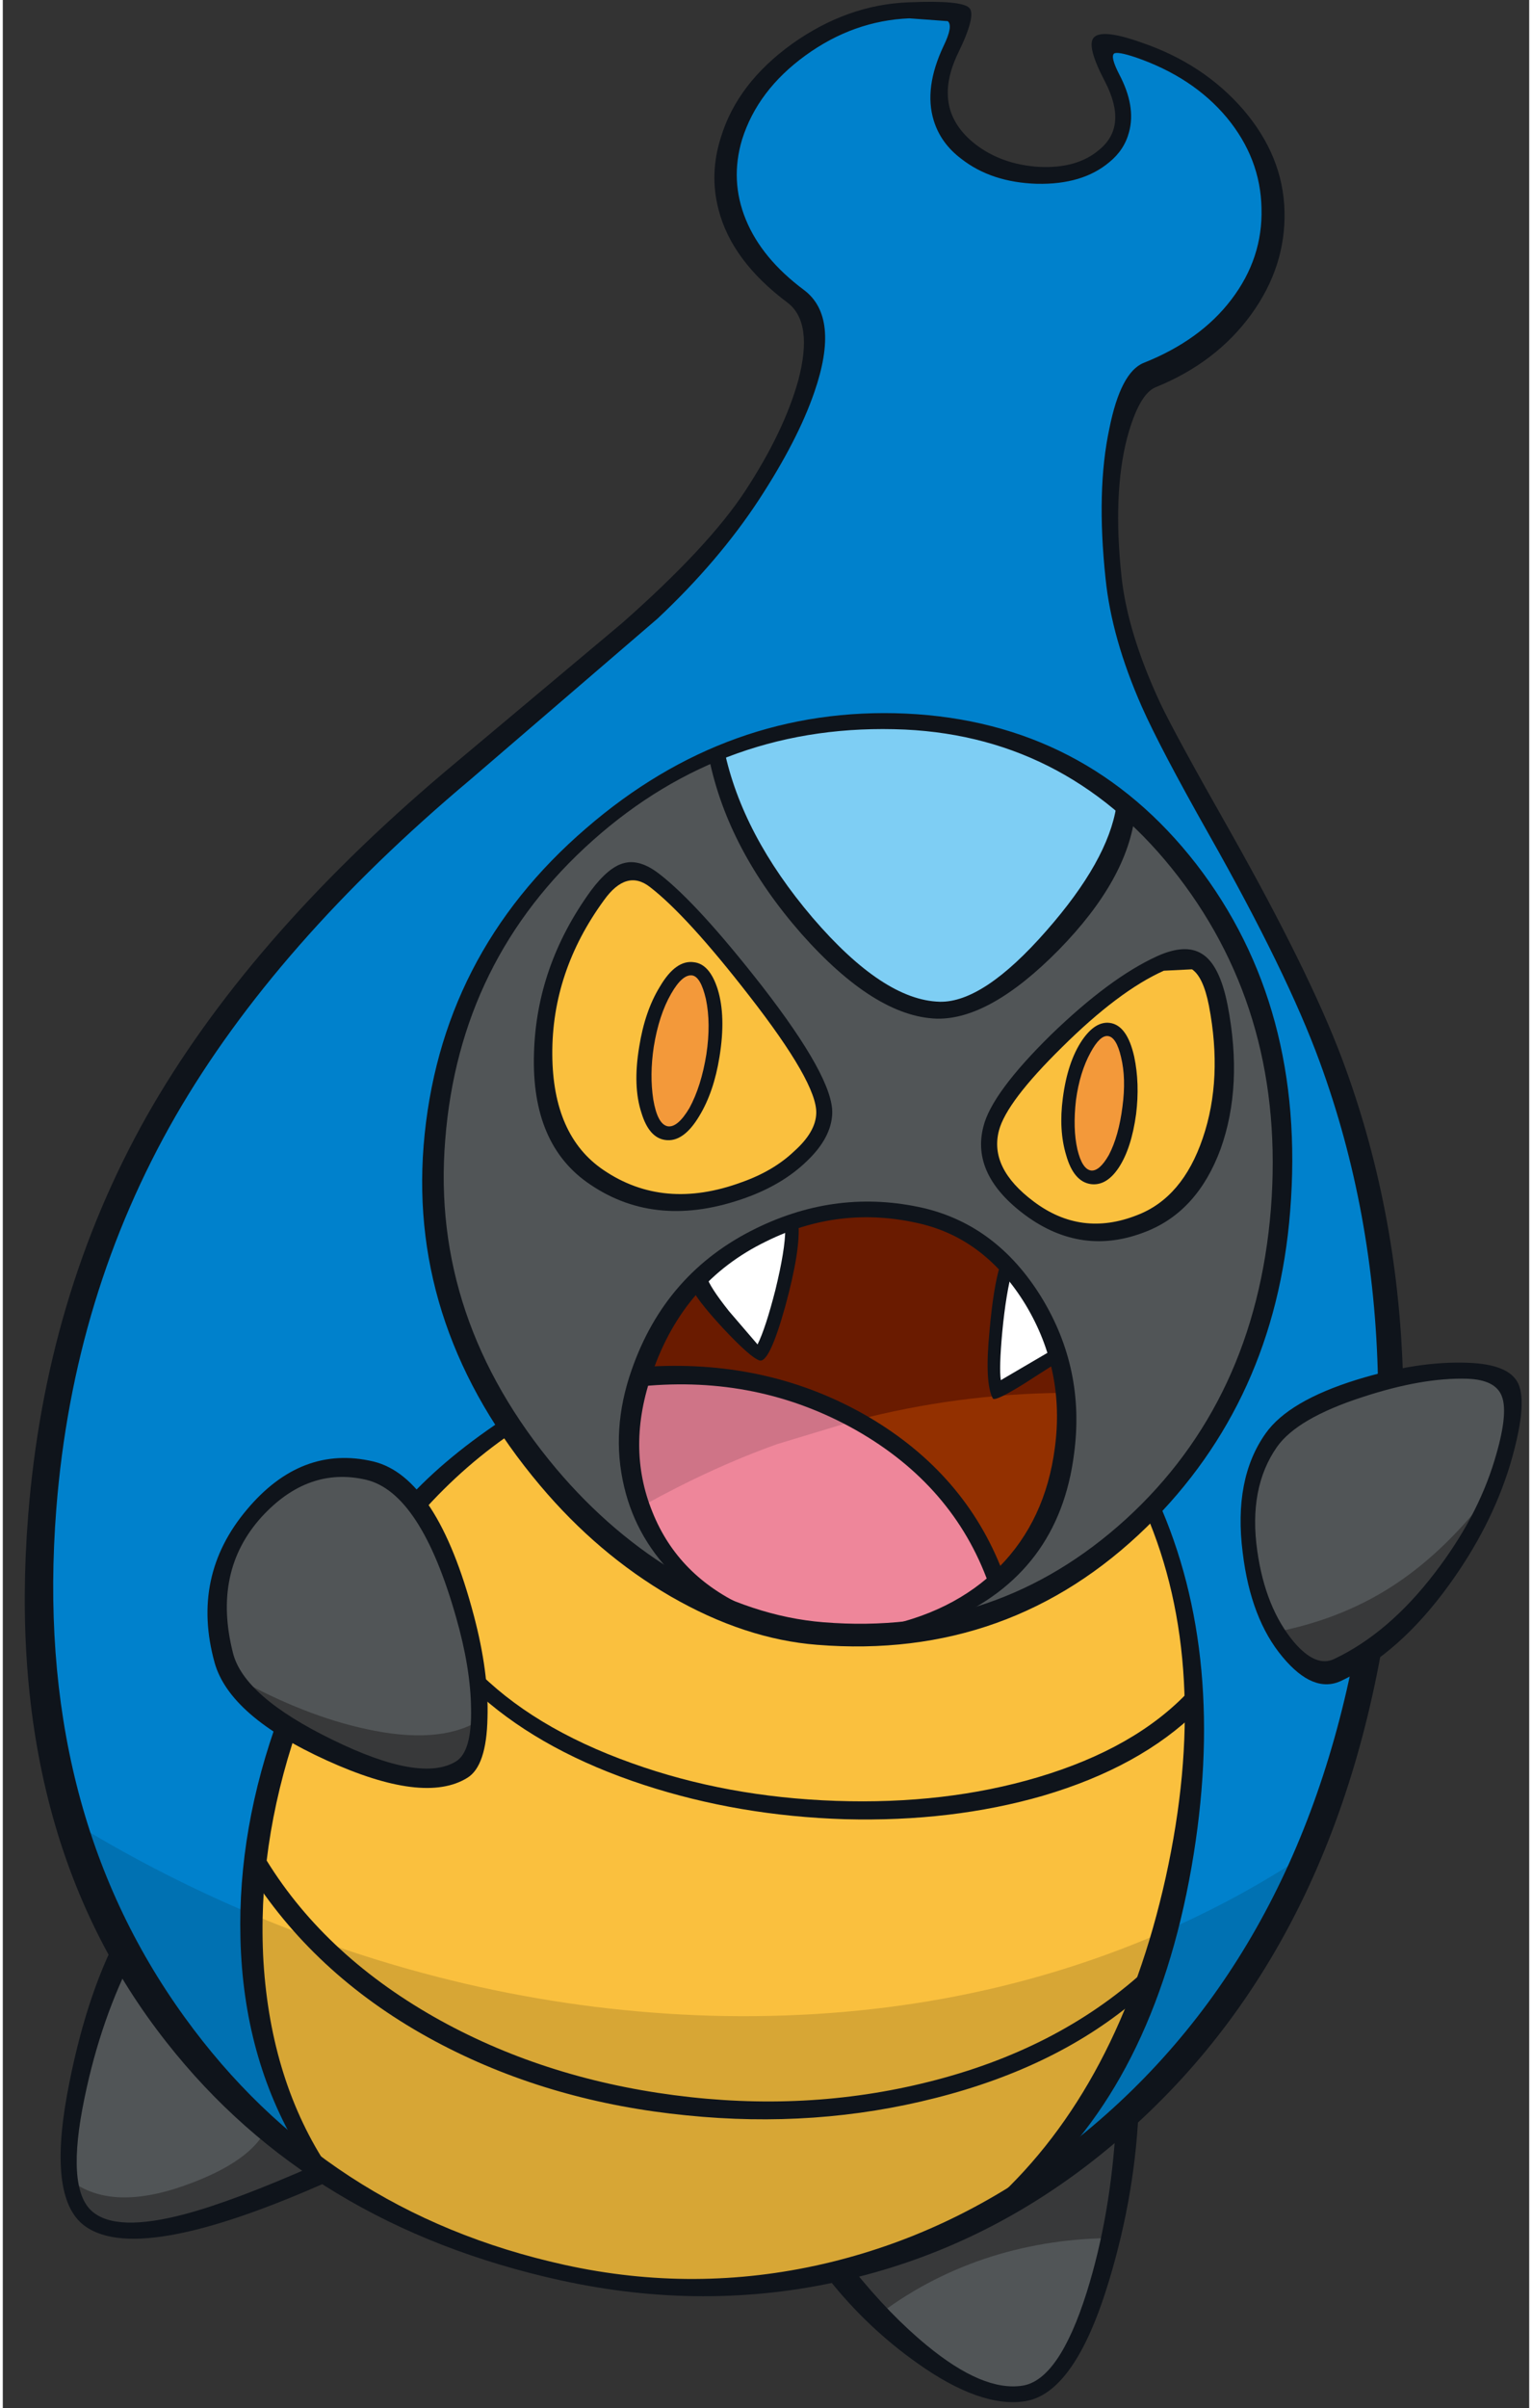 <?xml version='1.0' encoding='utf-8'?>
<svg xmlns="http://www.w3.org/2000/svg" version="1.1" width="163px" height="256px" viewBox="-2.35 -0.15 162.5 256.15"><rect x="-2.35" y="-0.15" width="162.5" height="256.15" fill="#333333" stroke="none"/><g><path fill="#fac03e" d="M26.45 188.4 Q32.75 163.8 51.9 151.2 65.2 171.9 86.15 173.55 95.5 174.25 104.35 170.7 113.2 167.15 119.95 160.0 127.15 176.3 122.55 198.4 118.1 219.65 105.85 232.95 87.1 244.95 65.15 242.8 46.05 240.9 30.7 229.5 25.7 221.25 24.65 210.25 23.6 199.55 26.45 188.4"/><path fill="#0081cc" d="M128.75 12.05 Q132.3 16.45 132.5 21.75 132.75 27.1 129.5 31.7 126.05 36.6 119.45 39.25 117.4 40.1 116.25 45.7 114.95 52.15 115.9 61.3 116.8 69.6 122.85 81.0 L134.45 102.55 Q141.25 116.8 143.6 131.25 146.6 149.9 143.0 172.35 139.9 191.85 130.05 207.85 120.3 223.75 105.85 232.95 118.1 219.65 122.55 198.4 127.15 176.3 119.95 160.0 125.75 153.85 129.25 145.7 132.75 137.6 133.5 128.5 135.3 106.2 122.45 91.15 110.7 77.4 93.75 76.6 77.0 75.85 62.35 87.0 45.55 99.8 43.9 121.05 43.25 128.95 45.45 136.9 47.5 144.4 51.9 151.2 32.75 163.8 26.45 188.4 23.6 199.55 24.65 210.25 25.7 221.25 30.7 229.5 16.1 218.7 8.7 201.7 0.65 183.25 2.5 160.25 4.3 136.8 14.9 118.3 25.3 100.15 46.9 82.05 L64.05 67.6 Q72.7 59.75 77.45 52.5 81.85 45.75 83.5 40.55 85.6 33.8 82.4 31.4 76.6 27.05 75.3 21.55 74.15 16.65 76.7 11.8 79.05 7.25 83.85 4.25 88.7 1.2 94.1 0.95 98.45 0.75 99.25 1.5 99.95 2.25 98.55 5.15 95.75 11.0 98.9 14.8 101.6 18.1 106.95 18.5 112.25 18.9 115.15 16.25 118.4 13.25 115.75 8.15 114.6 5.95 115.2 5.1 115.8 4.2 118.5 5.15 125.0 7.4 128.75 12.05"/><path fill="#933000" d="M65.7 146.0 Q67.6 140.4 71.75 136.1 72.65 137.8 75.3 140.9 77.8 143.85 78.2 143.85 79.1 142.85 80.4 137.6 81.65 132.4 81.6 129.9 87.7 127.8 93.85 128.95 100.3 130.1 104.4 134.45 103.8 137.05 103.35 141.45 102.85 146.5 103.4 147.55 104.7 147.45 109.75 144.0 111.55 150.3 110.05 156.65 108.5 163.25 103.9 167.7 99.55 157.0 88.25 150.85 77.45 145.05 65.7 146.0"/><path fill="#ffffff" d="M103.4 147.55 Q102.85 146.5 103.35 141.45 103.8 137.05 104.4 134.45 108.25 138.55 109.75 144.0 104.7 147.45 103.4 147.55"/><path fill="#7ecef4" d="M94.0 76.6 Q107.05 77.35 117.0 85.75 116.05 91.95 109.3 99.6 102.35 107.35 97.35 107.25 91.15 107.1 83.5 98.35 75.8 89.55 73.7 80.1 83.7 76.0 94.0 76.6"/><path fill="#ffffff" d="M78.2 143.85 Q77.8 143.85 75.3 140.9 72.65 137.8 71.75 136.1 75.95 131.75 81.6 129.9 81.65 132.4 80.4 137.6 79.1 142.85 78.2 143.85"/><path fill="#ee869a" d="M72.4 169.75 Q67.35 165.7 65.55 159.15 63.7 152.6 65.85 146.05 79.2 145.5 89.25 151.1 99.5 156.8 103.9 167.7 100.05 171.35 94.3 173.1 82.45 174.55 72.4 169.75"/><path fill="#515557" d="M53.35 95.85 Q61.35 85.2 73.7 80.1 75.8 89.55 83.5 98.35 91.15 107.1 97.35 107.25 102.35 107.35 109.3 99.6 116.05 91.95 117.0 85.75 125.6 93.0 130.05 104.3 134.5 115.75 133.5 128.5 132.1 145.75 121.8 158.05 110.95 171.05 94.3 173.1 108.6 168.85 110.5 153.95 111.65 144.95 107.05 137.75 102.6 130.85 95.5 129.2 85.4 126.85 76.95 132.0 69.1 136.75 66.0 145.55 60.8 160.4 72.4 169.75 60.05 163.85 51.75 150.85 42.65 136.55 43.9 121.05 45.0 107.0 53.35 95.85"/><path fill="#fac03e" d="M60.95 95.1 Q63.85 91.05 67.05 93.5 71.1 96.65 77.75 105.2 85.25 114.75 85.1 118.25 85.0 120.55 82.6 122.85 80.25 125.1 76.65 126.45 67.95 129.6 61.1 125.0 54.75 120.7 55.25 111.05 55.7 102.3 60.95 95.1"/><path fill="#fac03e" d="M126.9 106.65 Q128.45 114.65 126.25 121.15 124.0 127.85 118.75 129.9 112.35 132.4 106.85 128.25 101.7 124.4 102.85 119.85 103.75 116.55 109.8 110.6 116.0 104.55 120.9 102.35 123.5 101.15 124.85 102.1 126.2 103.1 126.9 106.65"/><path fill="#f3993a" d="M113.4 125.05 Q112.05 124.85 111.4 122.45 110.8 120.05 111.2 116.75 111.6 113.45 112.85 111.3 114.05 109.15 115.4 109.35 116.7 109.55 117.35 111.95 118.0 114.4 117.55 117.65 117.15 120.9 115.95 123.1 114.7 125.25 113.4 125.05"/><path fill="#515557" d="M31.35 231.15 Q22.6 235.05 17.0 236.35 9.45 238.15 6.6 235.7 3.25 232.75 5.35 222.25 7.2 213.15 10.85 206.7 12.8 210.45 20.0 219.0 27.0 227.3 31.35 231.15"/><path fill="#515557" d="M87.55 241.8 Q92.5 240.25 98.65 237.2 110.95 231.2 117.1 224.05 118.85 229.35 115.05 241.25 111.15 253.65 106.35 254.4 101.9 255.15 95.95 250.4 91.8 247.1 87.55 241.8"/><path fill="#515557" d="M32.35 185.8 Q22.6 181.05 21.3 175.85 18.95 166.65 24.45 160.5 29.65 154.75 36.55 156.4 42.85 157.9 46.75 171.7 48.35 177.35 48.35 181.9 48.3 186.7 46.35 187.9 42.1 190.5 32.35 185.8"/><path fill="#515557" d="M145.8 146.55 Q155.8 144.2 157.45 146.95 160.15 151.45 154.6 161.85 148.7 172.85 139.8 177.05 137.6 178.1 135.2 175.85 132.95 173.7 131.5 169.65 128.0 159.8 132.6 153.25 135.65 148.95 145.8 146.55"/><path fill="#f3993a" d="M68.35 120.35 Q66.9 120.15 66.3 117.45 65.7 114.8 66.25 111.1 66.85 107.45 68.25 105.05 69.7 102.7 71.15 102.9 72.6 103.1 73.25 105.8 73.85 108.45 73.25 112.1 72.7 115.8 71.25 118.2 69.85 120.6 68.35 120.35"/><path fill="#d7a635" d="M120.7 205.55 Q115.65 222.35 105.85 232.95 87.1 244.95 65.15 242.8 46.05 240.9 30.7 229.5 24.15 218.75 24.4 203.55 48.2 213.5 73.0 214.25 98.8 214.95 120.7 205.55"/><path fill="#0071b2" d="M30.7 229.5 Q22.1 223.2 15.9 214.4 9.4 205.3 5.9 194.15 14.85 199.55 24.4 203.55 24.15 218.75 30.7 229.5"/><path fill="#0071b2" d="M105.85 232.95 Q115.65 222.35 120.7 205.55 128.6 202.15 135.45 197.7 130.35 208.9 122.85 217.9 115.25 226.95 105.85 232.95"/><path fill="#6a1b00" d="M77.3 146.8 Q71.4 145.5 65.7 146.0 67.6 140.4 71.75 136.1 72.65 137.8 75.3 140.9 77.8 143.85 78.2 143.85 79.1 142.85 80.4 137.6 81.65 132.4 81.6 129.9 87.7 127.8 93.85 128.95 100.3 130.1 104.4 134.45 103.8 137.05 103.35 141.45 102.85 146.5 103.4 147.55 104.7 147.45 109.75 144.0 L110.55 148.0 Q99.25 148.1 88.35 150.95 83.15 148.1 77.3 146.8"/><path fill="#cf7487" d="M80.1 153.45 Q73.1 155.95 65.8 160.0 63.55 152.95 65.85 146.05 78.85 145.5 88.7 150.85 L80.1 153.45"/><path fill="#38393a" d="M25.85 225.95 L31.35 231.15 Q22.6 235.05 17.0 236.35 9.45 238.15 6.6 235.7 L5.05 234.25 Q4.6 233.55 4.6 231.55 8.9 235.15 16.9 232.35 24.3 229.75 25.85 225.95"/><path fill="#38393a" d="M117.1 224.05 Q117.75 226.0 117.45 229.85 117.15 233.5 116.05 237.9 109.2 237.9 102.95 239.85 96.45 241.9 91.1 245.9 L87.55 241.8 Q92.5 240.25 98.65 237.2 110.95 231.2 117.1 224.05"/><path fill="#38393a" d="M22.55 178.35 Q29.8 182.35 36.3 183.75 44.0 185.45 48.3 182.9 48.05 186.9 46.35 187.9 42.7 190.15 34.25 186.65 26.05 183.2 22.55 178.35"/><path fill="#38393a" d="M133.85 173.3 Q140.7 171.85 146.05 168.25 151.5 164.6 156.3 158.2 153.95 164.0 149.8 168.95 145.15 174.55 139.8 177.05 138.05 177.9 136.4 176.5 135.45 175.7 133.85 173.3"/><path fill="#0f141b" d="M128.45 31.7 Q131.8 27.3 131.65 22.0 131.55 16.7 127.95 12.35 124.35 8.05 118.25 5.95 116.3 5.3 115.95 5.55 115.55 5.9 116.5 7.75 118.3 11.15 117.55 13.9 117.05 15.8 115.45 17.1 112.6 19.5 107.75 19.4 102.9 19.25 99.7 16.75 97.5 15.1 96.75 12.65 95.7 9.2 97.8 4.75 98.85 2.6 98.25 2.1 L94.15 1.8 Q88.2 2.05 83.1 5.75 78.0 9.45 76.35 14.7 75.05 19.05 76.75 23.2 78.45 27.35 82.95 30.7 86.8 33.6 84.05 41.55 82.3 46.65 78.15 53.0 73.85 59.55 67.35 65.65 L47.45 82.75 Q26.65 100.2 16.05 118.55 5.15 137.5 3.35 160.3 0.85 192.1 17.0 214.4 32.0 235.15 57.45 240.75 71.3 243.8 85.0 240.65 98.45 237.55 109.95 228.95 134.55 210.55 141.4 176.45 L144.55 174.65 Q138.25 210.85 113.1 230.15 101.2 239.25 86.95 242.45 72.35 245.75 57.05 242.4 30.4 236.55 15.1 217.1 -2.35 195.0 0.35 161.05 2.2 137.7 12.95 118.6 23.6 99.8 44.7 81.95 L63.55 66.15 Q72.8 58.0 76.7 52.05 80.85 45.7 82.35 40.25 83.95 34.15 81.2 32.05 75.25 27.6 73.85 22.15 72.85 18.35 74.1 14.45 75.85 8.7 81.7 4.5 87.55 0.35 94.05 0.1 99.75 -0.15 100.55 0.7 101.3 1.5 99.35 5.5 96.45 11.5 101.2 15.2 104.0 17.35 107.95 17.6 112.0 17.8 114.35 15.8 117.45 13.3 115.0 8.55 113.05 4.85 113.75 3.9 114.55 2.85 118.8 4.35 125.45 6.6 129.7 11.5 133.95 16.45 134.1 22.3 134.25 28.2 130.55 33.3 126.8 38.45 120.35 41.05 118.6 41.8 117.35 46.4 115.8 52.35 116.75 61.2 117.4 67.2 120.9 74.7 122.5 78.05 128.35 88.35 136.75 103.25 140.2 112.4 146.15 128.25 146.7 145.9 145.4 145.95 144.05 146.65 143.7 128.75 137.85 112.8 134.4 103.35 126.05 88.6 120.85 79.4 118.9 75.0 115.7 67.75 115.05 61.4 114.05 52.0 115.45 45.45 116.65 39.45 119.1 38.45 125.15 36.05 128.45 31.7"/><path fill="#0f141b" d="M122.8 93.1 Q111.4 78.3 93.7 77.45 74.65 76.6 60.45 89.25 46.25 101.9 44.75 121.1 43.2 140.15 56.55 156.05 62.5 163.1 69.95 167.45 77.55 171.8 85.0 172.4 103.5 173.9 117.2 161.45 131.0 148.85 132.65 128.45 134.25 108.0 122.8 93.1 M93.8 75.75 Q112.95 76.65 124.7 91.75 136.45 106.95 134.7 128.7 133.1 148.85 119.45 162.25 104.9 176.45 84.35 174.8 76.65 174.2 68.75 169.65 61.0 165.15 54.85 157.85 40.9 141.3 42.45 121.7 44.1 101.4 59.75 87.95 74.85 74.9 93.8 75.75"/><path fill="#0f141b" d="M27.1 182.25 L28.95 183.85 Q24.7 196.35 25.4 208.5 26.2 221.3 32.35 230.5 30.55 229.45 29.1 228.4 23.25 218.6 22.95 206.0 22.65 194.3 27.1 182.25"/><path fill="#0f141b" d="M51.65 150.35 Q51.95 150.15 52.4 150.9 52.85 151.6 52.55 151.8 46.85 155.55 42.2 160.8 L41.4 160.15 40.55 159.5 Q44.9 154.7 51.65 150.35"/><path fill="#0f141b" d="M119.3 160.7 L119.85 159.8 Q120.45 159.1 120.6 159.4 128.1 176.1 124.2 198.45 120.15 221.5 106.6 233.05 106.35 233.3 104.65 233.75 L103.2 233.95 Q116.5 221.8 121.45 199.55 126.4 177.15 119.3 160.7"/><path fill="#0f141b" d="M48.6 180.3 Q48.15 179.85 47.85 178.4 47.5 176.85 47.8 177.2 53.95 183.6 64.65 187.4 74.7 191.0 86.35 191.4 98.0 191.8 107.8 188.9 118.25 185.8 123.95 179.7 124.15 179.45 124.6 180.55 125.05 181.6 124.85 181.8 118.75 187.8 108.4 190.85 98.7 193.65 87.3 193.35 76.0 193.0 65.9 189.7 55.35 186.25 48.6 180.3"/><path fill="#0f141b" d="M96.15 221.3 Q109.85 217.9 119.1 209.55 119.35 209.35 119.1 210.7 118.85 212.1 118.6 212.3 110.0 219.7 96.95 223.0 84.2 226.25 70.45 224.85 56.2 223.45 44.5 217.4 31.85 210.85 24.6 200.05 24.4 199.8 24.8 198.3 25.15 196.8 25.35 197.1 31.55 207.55 43.6 214.4 55.0 220.85 69.1 222.7 83.15 224.55 96.15 221.3"/><path fill="#0f141b" d="M10.45 204.7 Q10.65 204.4 11.25 205.85 L11.7 207.6 Q8.1 214.5 6.35 223.0 4.35 232.6 7.15 235.05 9.7 237.3 17.05 235.35 22.3 233.95 31.0 230.1 31.35 230.0 32.15 230.8 32.95 231.6 32.6 231.75 11.6 241.15 6.05 236.35 2.35 233.1 4.75 221.3 6.75 211.3 10.45 204.7"/><path fill="#0f141b" d="M116.15 225.8 Q116.2 225.35 117.4 224.25 118.6 223.1 118.6 223.45 118.3 232.95 115.4 242.5 111.8 254.4 106.5 255.25 101.75 256.0 95.0 251.2 89.7 247.45 85.6 242.3 85.4 242.05 86.7 241.5 88.0 241.0 88.2 241.25 92.1 246.1 96.0 249.3 102.0 254.25 106.2 253.6 110.1 253.0 113.05 243.65 115.6 235.5 116.15 225.8"/><path fill="#0f141b" d="M22.15 175.65 Q23.3 180.3 32.75 184.9 42.15 189.5 45.9 187.2 47.6 186.15 47.5 181.55 47.45 177.25 45.9 171.85 42.15 158.65 36.35 157.25 30.15 155.8 25.2 161.2 19.95 167.0 22.15 175.65 M20.2 176.7 Q17.65 167.5 23.65 160.4 29.45 153.5 37.1 155.3 43.9 156.95 47.8 171.7 49.4 177.75 49.25 182.55 49.15 187.7 47.1 188.95 42.5 191.8 32.15 187.1 21.8 182.4 20.2 176.7"/><path fill="#0f141b" d="M157.25 148.4 Q156.6 146.6 153.55 146.5 148.8 146.35 142.4 148.45 135.45 150.7 133.3 153.75 130.25 158.1 131.2 164.8 132.05 170.85 135.1 174.5 137.45 177.25 139.4 176.3 145.2 173.55 150.1 167.15 154.6 161.3 156.45 155.2 157.95 150.3 157.25 148.4 M153.6 144.8 Q158.05 144.95 159.0 147.05 160.0 149.3 158.1 155.7 156.1 162.25 151.6 168.45 146.35 175.7 140.1 178.65 137.15 180.0 133.9 176.1 130.5 172.05 129.65 165.0 128.65 157.15 132.1 152.3 134.55 148.85 141.8 146.6 148.3 144.6 153.6 144.8"/><path fill="#0f141b" d="M108.75 98.85 Q115.3 91.4 116.2 85.6 116.25 85.25 117.25 85.6 118.25 85.95 118.2 86.3 117.45 93.35 110.05 100.9 102.75 108.3 97.1 108.2 90.5 108.0 82.65 99.15 74.85 90.25 72.85 80.55 72.8 80.2 73.6 79.75 74.4 79.25 74.45 79.6 76.35 88.65 83.85 97.45 91.4 106.25 97.4 106.4 102.05 106.5 108.75 98.85"/><path fill="#0f141b" d="M64.6 145.55 Q68.2 135.2 77.85 130.5 86.55 126.25 95.7 128.35 103.5 130.2 108.2 137.8 112.9 145.45 111.7 154.45 110.1 167.2 98.3 172.25 96.4 173.1 90.85 172.95 98.8 171.45 103.7 166.55 108.65 161.55 109.65 153.85 110.75 145.65 106.55 138.65 102.3 131.65 95.3 130.0 86.75 128.0 78.9 131.9 70.15 136.15 66.8 145.85 64.0 153.75 66.8 160.65 69.55 167.55 76.85 170.8 71.1 169.35 69.55 167.85 65.15 163.7 63.8 158.0 62.35 151.95 64.6 145.55"/><path fill="#0f141b" d="M71.7 135.9 Q72.55 135.4 72.6 135.65 72.85 136.65 74.95 139.3 L78.0 142.85 Q78.85 141.15 79.9 137.05 80.95 132.75 80.95 130.6 L81.65 130.1 82.35 130.0 Q82.6 132.75 80.95 138.8 79.25 144.9 78.2 144.55 77.25 144.25 74.3 141.1 71.3 137.85 70.95 136.7 70.9 136.4 71.7 135.9"/><path fill="#0f141b" d="M103.8 134.5 Q103.85 134.25 104.5 134.5 105.15 134.75 105.15 134.85 104.45 137.35 104.05 141.55 103.7 145.4 103.9 146.65 L109.45 143.4 Q109.7 143.25 110.1 143.85 110.5 144.5 110.25 144.6 109.9 144.75 106.5 146.95 103.3 148.95 103.05 148.6 102.15 146.95 102.7 141.35 103.1 136.85 103.8 134.5"/><path fill="#0f141b" d="M66.55 94.2 Q64.05 92.25 61.65 95.6 56.1 103.2 56.15 112.0 56.2 120.65 61.6 124.3 68.0 128.65 76.3 125.6 79.7 124.4 81.9 122.3 84.2 120.25 84.25 118.25 84.35 115.05 77.1 105.75 70.5 97.25 66.55 94.2 M60.25 94.6 Q62.15 92.05 63.8 91.65 65.5 91.2 67.6 92.85 71.65 96.0 78.45 104.7 86.1 114.55 85.95 118.3 85.85 120.9 83.2 123.4 80.65 125.85 76.75 127.25 67.3 130.65 60.2 125.85 53.9 121.65 54.2 111.9 54.45 102.6 60.25 94.6"/><path fill="#0f141b" d="M72.5 106.1 Q71.95 103.75 71.05 103.6 70.0 103.45 68.8 105.55 67.5 107.8 66.95 111.2 66.5 114.2 66.9 116.8 67.35 119.45 68.45 119.65 69.5 119.8 70.75 117.7 72.0 115.4 72.55 112.0 73.05 108.7 72.5 106.1 M71.25 102.2 Q72.9 102.4 73.75 105.05 74.65 107.95 73.95 112.25 73.35 116.0 71.8 118.55 70.1 121.4 68.15 121.1 66.45 120.85 65.65 118.25 64.7 115.4 65.4 111.2 66.0 107.4 67.6 104.8 69.3 101.9 71.25 102.2"/><path fill="#0f141b" d="M125.4 120.9 Q127.55 114.6 126.05 106.8 125.45 103.75 124.25 102.95 L121.25 103.1 Q116.45 105.25 110.4 111.25 104.5 117.05 103.7 120.1 102.65 124.1 107.4 127.65 112.45 131.45 118.4 129.1 123.25 127.25 125.4 120.9 M125.3 101.3 Q127.2 102.45 128.05 106.8 129.7 115.35 127.3 122.05 124.85 128.7 119.35 130.85 112.55 133.55 106.5 129.1 100.7 124.8 102.05 119.65 102.95 116.1 109.2 109.95 115.5 103.85 120.55 101.55 123.55 100.2 125.3 101.3"/><path fill="#0f141b" d="M115.4 122.7 Q116.45 120.7 116.85 117.55 117.25 114.55 116.7 112.3 116.2 110.15 115.3 110.05 114.45 109.95 113.45 111.8 112.3 113.9 111.9 116.85 111.55 119.9 112.05 122.1 112.55 124.2 113.5 124.35 114.4 124.45 115.4 122.7 M112.55 110.5 Q113.95 108.45 115.5 108.65 117.35 108.9 118.1 112.25 118.7 115.1 118.3 118.35 117.8 122.0 116.45 124.05 115.15 126.0 113.5 125.8 111.65 125.55 110.85 122.7 110.05 120.05 110.5 116.65 111.0 112.8 112.55 110.5"/><path fill="#0f141b" d="M65.7 147.3 Q65.35 147.35 65.8 146.25 66.25 145.2 66.6 145.2 79.4 144.5 89.8 150.55 100.1 156.6 104.1 167.05 104.2 167.4 103.45 168.0 102.7 168.65 102.6 168.3 98.85 157.85 88.45 151.95 78.05 146.1 65.7 147.3"/></g></svg>